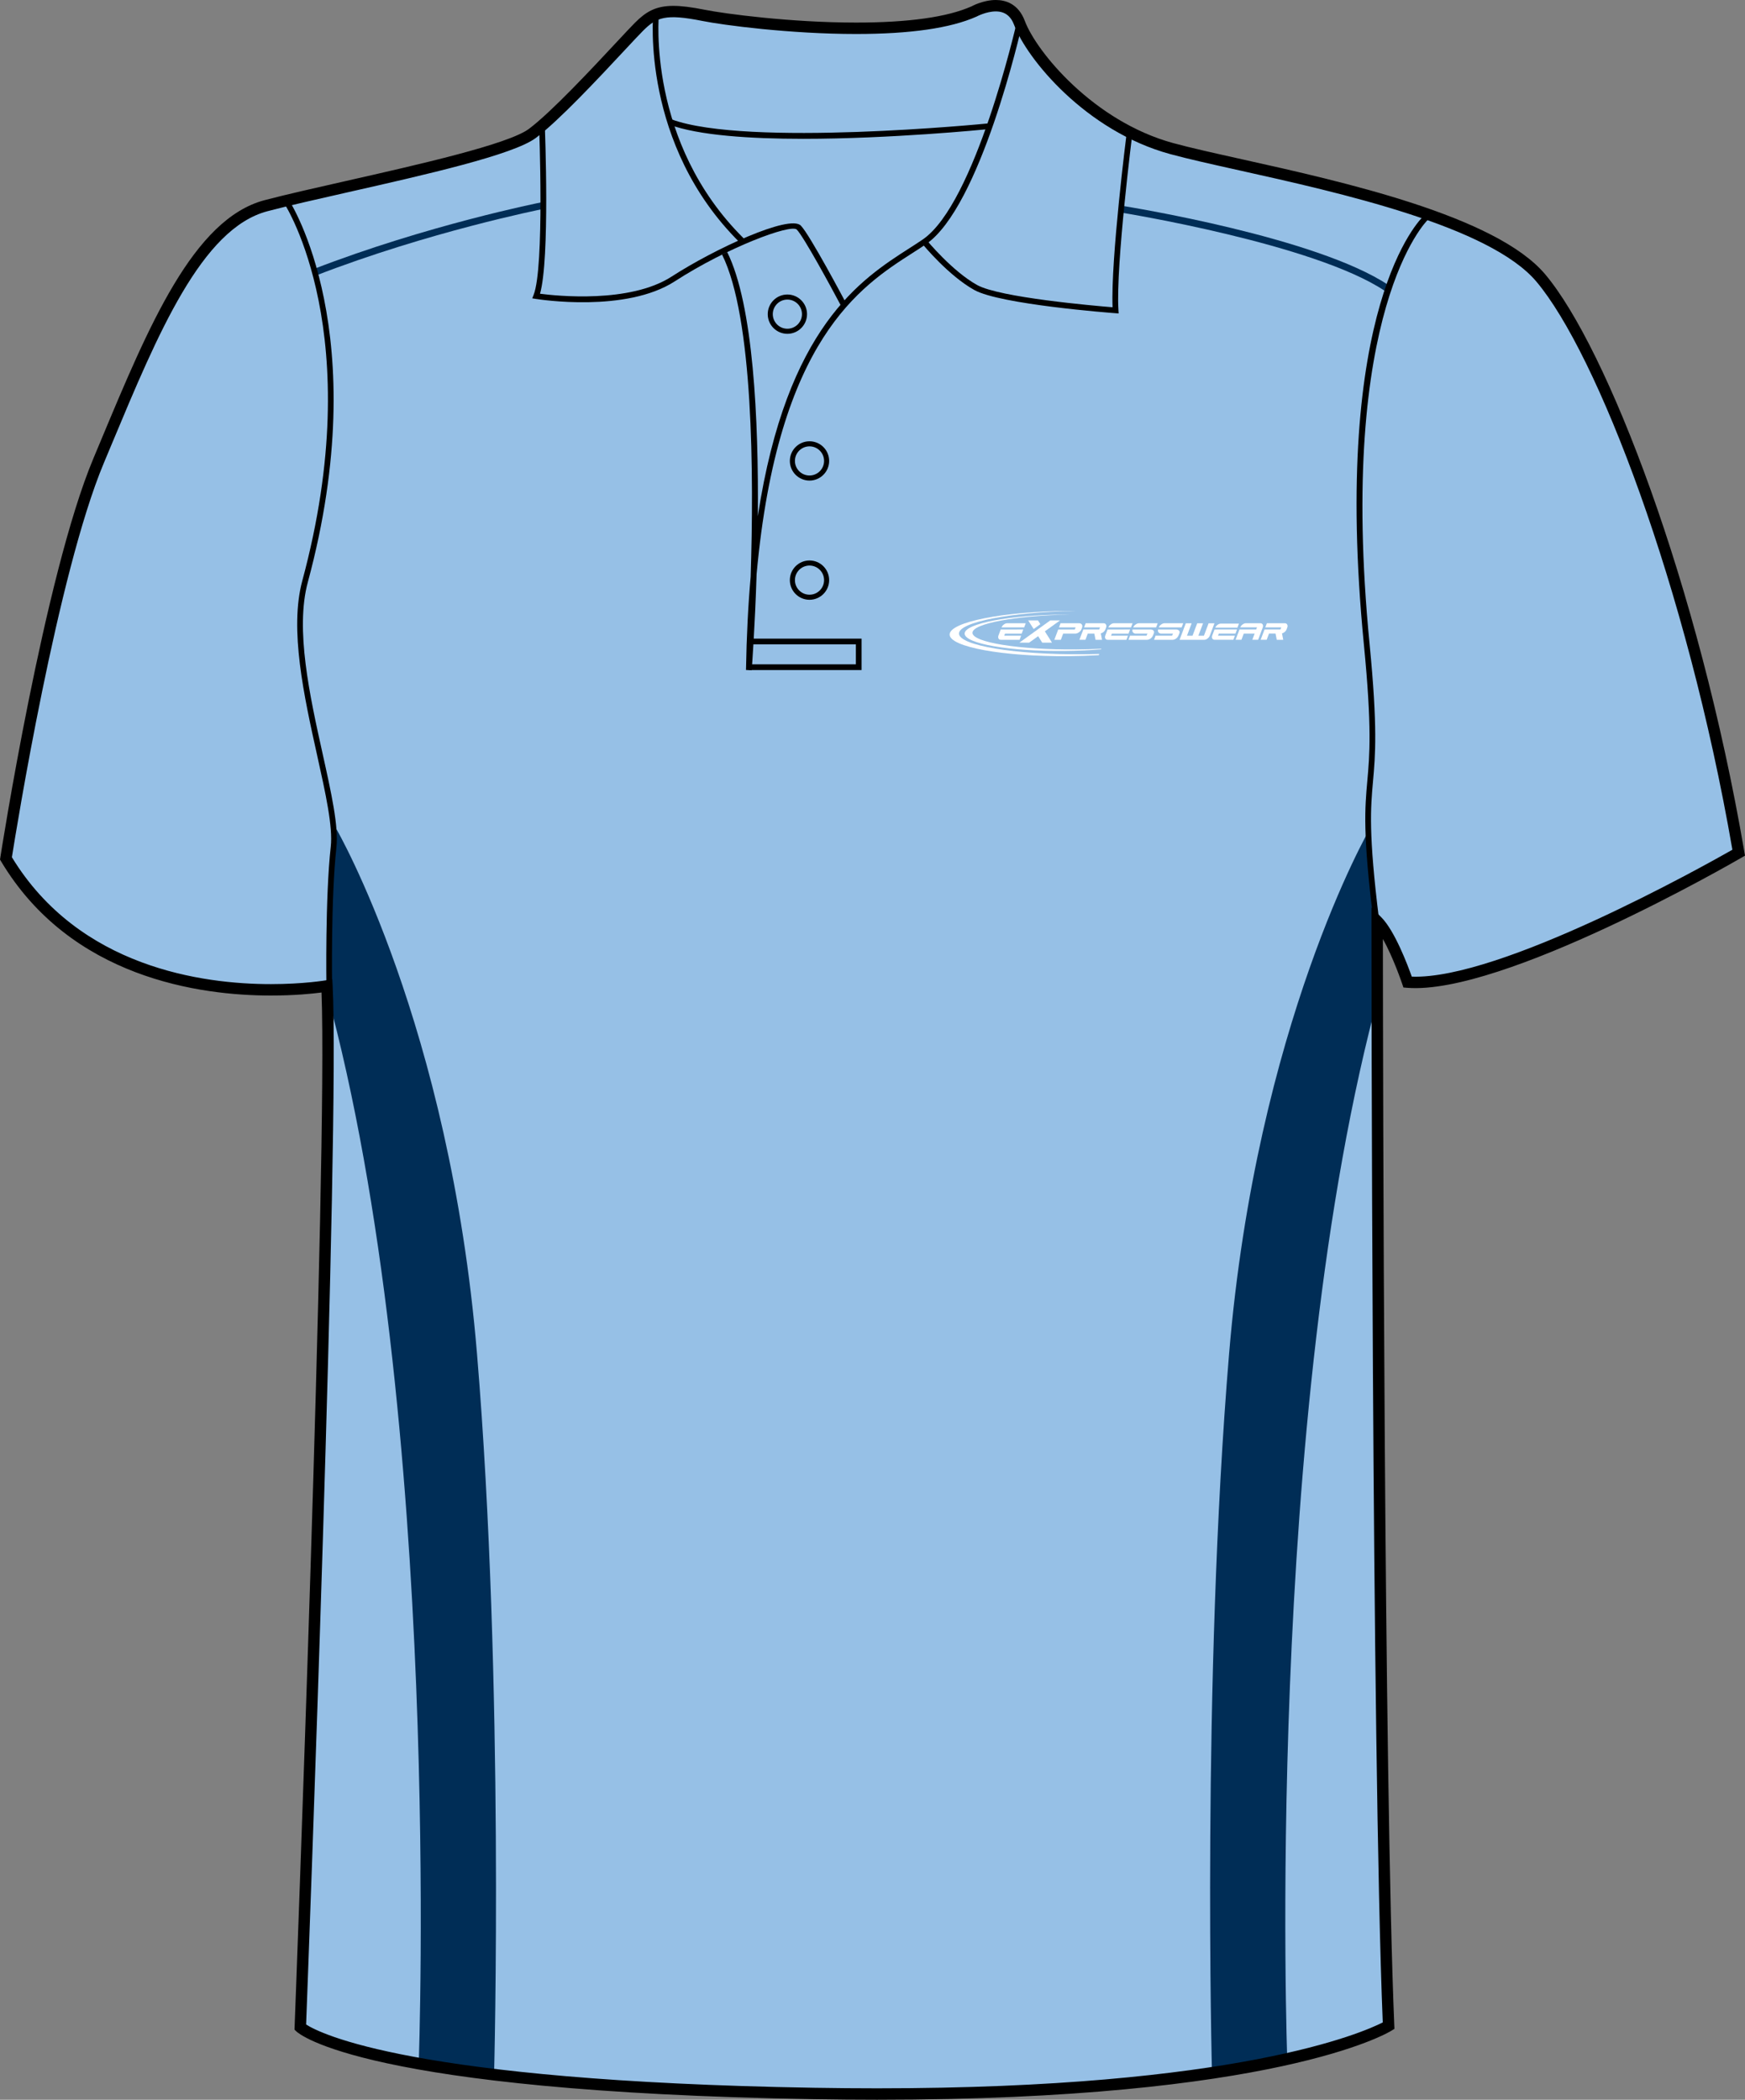 <?xml version="1.0" encoding="utf-8"?>
<!-- Generator: Adobe Illustrator 15.1.0, SVG Export Plug-In . SVG Version: 6.00 Build 0)  -->
<!DOCTYPE svg PUBLIC "-//W3C//DTD SVG 1.1//EN" "http://www.w3.org/Graphics/SVG/1.1/DTD/svg11.dtd">
<svg version="1.1" id="Layer_1" xmlns="http://www.w3.org/2000/svg" xmlns:xlink="http://www.w3.org/1999/xlink" x="0px" y="0px"
	 width="664.975px" height="800.002px" viewBox="0.263 0 664.975 800.002" enable-background="new 0.263 0 664.975 800.002"
	 xml:space="preserve">
<rect x="0.263" y="0" width="664.975" height="800.002" fill="#808080" stroke="none"/>
<g id="side" display="none">
</g>
<g id="back" display="none">
</g>
<g id="front">
	<path id="primary" fill="#96C0E6" d="M125.427,375.678c0,0-90.335,9.721-122.316-48.588c0,0,16.462-106.569,35.313-151.524
		c18.853-44.954,36.25-89.911,63.807-97.159c27.554-7.25,89.907-18.85,101.507-27.549c11.601-8.702,34.801-34.804,40.603-40.603
		C250.141,4.453,254.493,3,268.99,5.903c14.502,2.9,76.855,10.154,102.961-1.45c0,0,13.053-7.25,17.4,4.35
		c4.352,11.602,26.104,39.153,58,47.853c31.905,8.702,117.453,21.751,140.66,49.303c23.207,27.552,58.011,117.461,75.407,218.967
		c0,0-89.91,52.203-126.156,49.303c0,0-5.806-17.399-11.604-23.201c0,0,0,316.417,4.35,420.825c0,0-46.398,28.711-218.958,25.814
		c-172.563-2.902-195.766-25.232-195.766-25.232S128.327,432.236,125.427,375.678z"/>
	<g id="secondary">
		<path fill="#002D56" d="M120.494,105.04l-0.941-2.436c43.34-16.816,86.6-25.436,87.031-25.519l0.504,2.561
			C206.656,79.73,163.612,88.307,120.494,105.04z"/>
		<path fill="#002D56" d="M527.904,110.781c-26.864-17.908-99.918-29.704-100.652-29.821l0.41-2.576
			c3.021,0.479,74.353,12.001,101.688,30.228L527.904,110.781z"/>
		<path fill="#002D56" d="M128.507,315.956c0,0,43.08,74.411,53.523,199.735c10.441,125.322,6.527,274.146,6.527,274.146
			l-28.722-3.916c0,0,9.14-246.73-35.247-408.608L128.507,315.956z"/>
		<path fill="#002D56" d="M522.169,315.956c0,0-43.08,74.411-53.523,199.735c-10.442,125.322-6.525,274.146-6.525,274.146
			l28.72-3.916c0,0-9.139-246.73,35.247-408.608L522.169,315.956z"/>
	</g>
	<path fill="none" stroke="#515254" stroke-width="1.666" stroke-miterlimit="10" d="M521.093,295.524"/>
	<path d="M306.365,52.888c-20.312,0-39.931-1.292-51.022-5.399l0.755-2.04c28.797,10.663,119.864,1.661,120.782,1.569l0.219,2.165
		C374.76,49.415,339.647,52.888,306.365,52.888z"/>
	<path d="M334.499,800.002c-7.833,0-15.931-0.07-24.072-0.207c-171.445-2.881-196.264-24.9-197.235-25.836l-0.702-0.68l0.037-0.971
		c0.127-3.354,12.676-331.776,10.26-394.164c-3.438,0.449-10.289,1.156-19.278,1.156c-26.987,0-76.239-6.642-102.844-51.132
		l-0.401-0.673l0.119-0.776c0.165-1.07,16.72-107.352,35.459-152.033l2.978-7.123c18.072-43.28,35.14-84.16,62.278-91.3
		c8.052-2.12,19.123-4.622,30.848-7.272c27.646-6.25,62.056-14.026,69.91-19.916c8.548-6.413,23.957-22.923,33.163-32.788
		c3.199-3.428,5.729-6.138,7.202-7.613c4.08-4.081,7.782-6.441,14.646-6.441c3.079,0,6.883,0.475,11.971,1.493
		c7.626,1.524,32.733,4.873,57.656,4.873c19.974,0,34.771-2.076,43.993-6.176C370.496,2.409,374.89,0,379.725,0
		c3.688,0,8.604,1.386,11.081,7.997c4.392,11.702,26.142,38.225,56.537,46.518c6.68,1.822,15.716,3.832,26.17,6.159
		c38.549,8.577,96.797,21.54,115.581,43.84c23.559,27.975,58.386,117.916,75.888,220l0.256,1.488l-1.31,0.76
		c-3.598,2.088-91.066,52.482-127.427,49.592l-1.434-0.114l-0.456-1.368c-0.043-0.13-3.388-10.065-7.366-17.106
		c0.038,46.578,0.398,319.253,4.345,413.953l0.057,1.271l-1.08,0.668C528.828,774.738,486.23,800.002,334.499,800.002z
		 M116.915,771.328c5.063,3.281,40.024,21.533,193.587,24.113c8.119,0.137,16.191,0.207,23.997,0.207
		c137.214,0,185.171-21.268,192.695-25.104c-4.248-104.623-4.301-416.408-4.301-419.559v-5.25l3.713,3.71
		c5.165,5.162,10.106,18.303,11.651,22.653c33.697,1.237,111.144-42.07,122.177-48.349
		c-17.455-100.731-51.596-189.038-74.671-216.434c-17.832-21.175-75.221-33.944-113.189-42.396
		c-10.517-2.339-19.597-4.36-26.374-6.208c-32.295-8.809-54.666-36.383-59.469-49.186c-1.306-3.483-3.598-5.175-7.009-5.175
		c-3.662,0-7.268,1.944-7.303,1.963c-9.949,4.433-25.343,6.637-45.931,6.637c-25.247,0-50.753-3.405-58.512-4.956
		c-14.132-2.825-17.498-1.429-22.689,3.757c-1.421,1.422-3.927,4.106-7.099,7.506c-9.905,10.613-24.876,26.654-33.732,33.299
		c-8.598,6.448-42.049,14.01-71.563,20.681c-11.687,2.641-22.722,5.134-30.696,7.235c-25.062,6.592-41.725,46.511-59.372,88.771
		l-2.979,7.127C22.154,218.561,6.341,316.846,4.797,326.607c25.598,42.046,72.774,48.344,98.706,48.344
		c12.464,0,20.889-1.438,20.972-1.452l2.419-0.419l0.125,2.452C129.814,429.898,117.748,749.498,116.915,771.328z"/>
	<path d="M320.754,116.515c-3.813-7.202-14.278-26.457-16.859-29.039c-2.256-2.248-26.558,6.817-46.495,19.719
		c-18.627,12.05-51.573,6.909-52.97,6.687l-1.343-0.217l0.505-1.261c4.216-10.537,2.117-64.264,2.098-64.807l2.173-0.087
		c0.087,2.152,1.997,51.127-1.813,64.403c6.278,0.822,34.243,3.754,50.165-6.542c16.393-10.608,44.905-23.73,49.213-19.43
		c3.344,3.339,16.68,28.486,17.245,29.557L320.754,116.515z"/>
	<path d="M282.147,92.375C244.425,55.052,249.15,5.523,249.202,5.027l2.162,0.229c-0.05,0.486-4.646,49.007,32.313,85.575
		L282.147,92.375z"/>
	<path d="M286.718,255.365l-2.173-0.101c0.214-12.894,0.822-24.689,1.773-35.499c1.256-38.902,0.992-98.993-10.903-122.783
		l1.945-0.974c10.018,20.036,12.016,63.972,11.692,100.67c11.021-72.157,39.402-90.341,57.733-102.088
		c1.822-1.167,3.535-2.267,5.111-3.345c20.071-13.735,35.655-82.037,35.813-82.727l2.123,0.478
		c-0.644,2.845-15.928,69.829-36.705,84.042c-1.595,1.091-3.326,2.202-5.167,3.381c-19.714,12.632-51.249,32.84-59.372,122.303
		C287.938,238.909,286.845,253.665,286.718,255.365z"/>
	<path d="M426.547,119.426l-1.244-0.094c-1.787-0.133-43.854-3.344-53.737-8.833c-9.855-5.478-19.484-17.169-19.892-17.666
		l1.686-1.375c0.098,0.117,9.773,11.866,19.264,17.138c8.562,4.758,44.482,7.888,51.616,8.47
		c-0.732-18.311,5.249-65.432,5.507-67.474l2.157,0.274c-0.063,0.51-6.503,51.213-5.433,68.312L426.547,119.426z"/>
	<path fill="none" stroke="#515254" stroke-width="1.666" stroke-miterlimit="10" d="M276.386,96.498"/>
	<polygon points="328.591,255.285 285.605,255.285 285.605,253.11 326.416,253.11 326.416,245.496 286.172,245.496 286.172,243.321 
		328.591,243.321 	"/>
	<path d="M124.647,375.535c-0.005-0.331-0.499-33.522,1.656-52.942c0.848-7.616-1.943-20.2-5.177-34.771
		c-4.998-22.519-10.66-48.038-5.67-66.536c25.299-93.695-6.461-143.135-6.784-143.624l1.813-1.204
		c0.329,0.497,32.646,50.668,7.072,145.393c-4.854,17.984,0.75,43.227,5.688,65.501c3.276,14.762,6.104,27.51,5.219,35.481
		c-2.145,19.284-1.648,52.335-1.646,52.667L124.647,375.535z"/>
	<path d="M523.635,350.684c-4.115-33.099-3.248-42.811-2.33-53.095c0.889-9.953,1.807-20.245-1.298-51.988
		c-12.604-128.979,21.438-162.116,22.896-163.463l1.479,1.595c-0.347,0.326-34.681,34.012-22.205,161.659
		c3.118,31.944,2.192,42.338,1.295,52.39c-0.902,10.167-1.762,19.768,2.32,52.636L523.635,350.684z"/>
	<path d="M308.743,228.518c-4.131,0-7.488-3.361-7.488-7.489c0-4.13,3.36-7.491,7.488-7.491s7.486,3.36,7.486,7.491
		C316.231,225.157,312.871,228.518,308.743,228.518z M308.743,215.474c-3.063,0-5.556,2.494-5.556,5.556
		c0,3.063,2.491,5.553,5.556,5.553c3.063,0,5.553-2.491,5.553-5.553C314.296,217.965,311.803,215.474,308.743,215.474z"/>
	<path d="M308.743,183.104c-4.131,0-7.488-3.361-7.488-7.491c0-4.128,3.36-7.487,7.488-7.487s7.486,3.359,7.486,7.487
		C316.231,179.743,312.871,183.104,308.743,183.104z M308.743,170.059c-3.063,0-5.556,2.491-5.556,5.553
		c0,3.066,2.491,5.556,5.556,5.556c3.063,0,5.553-2.492,5.553-5.556C314.296,172.551,311.803,170.059,308.743,170.059z"/>
	<path d="M300.314,127.186c-4.133,0-7.488-3.36-7.488-7.491c0-4.128,3.36-7.487,7.488-7.487s7.486,3.359,7.486,7.487
		C307.801,123.823,304.444,127.186,300.314,127.186z M300.314,114.139c-3.063,0-5.558,2.491-5.558,5.553
		c0,3.066,2.493,5.556,5.558,5.556c3.063,0,5.556-2.494,5.556-5.556C305.868,116.633,303.375,114.139,300.314,114.139z"/>
	<g>
		<path fill="#FFFFFF" d="M404.222,236.371h-3.718l-11.797,8.488h3.725l3.439-2.477l1.563,2.477h3.725l-2.729-4.32L404.222,236.371
			L404.222,236.371z M392.08,236.371h3.723l0.913,1.439l-2.556,1.851L392.08,236.371L392.08,236.371z"/>
		<g>
			<path fill="#FFFFFF" d="M471.814,239.134l0.581-1.533h-6.925c-0.413,0-0.831,0.16-1.252,0.473
				c-0.39,0.294-0.668,0.649-0.839,1.062C466.189,239.136,469,239.134,471.814,239.134L471.814,239.134z"/>
			<g>
				<path fill="#FFFFFF" d="M459.153,243.775c0.411,0,0.837-0.162,1.265-0.482c0.421-0.324,0.722-0.714,0.893-1.173l1.749-4.642
					h-2.229l-1.784,4.733h-2.119l1.787-4.733h-2.229l-1.784,4.733h-2.116l1.784-4.733h-2.229l-2.371,6.296L459.153,243.775
					L459.153,243.775z"/>
				<path fill="#FFFFFF" d="M486.332,241.381l0.475,2.384h2.458l-0.464-2.444c0.698-0.175,1.448-0.75,1.726-1.47l0.273-0.738
					c0.176-0.453,0.168-0.844-0.03-1.173c-0.174-0.324-0.48-0.483-0.934-0.483h-6.803l-0.593,1.577h6.078l-0.307,0.784
					c-1.181,0-4.579,0-6.065,0l-1.479,3.938h2.29l0.896-2.376L486.332,241.381L486.332,241.381L486.332,241.381z"/>
				<path fill="#FFFFFF" d="M464.413,242.191l0.298-0.791h6.354l0.6-1.584c-2.871,0-5.724,0.01-8.583,0.01l-0.856,2.276
					c-0.171,0.462-0.163,0.851,0.012,1.172c0.174,0.324,0.475,0.483,0.911,0.483h7.108l0.589-1.567L464.413,242.191L464.413,242.191
					z"/>
				<path fill="#FFFFFF" d="M474.229,241.395l-0.883,2.359h-2.226l1.479-3.934h3.536h2.83l0.316-0.799h-6.382
					c0.171-0.421,0.462-0.784,0.857-1.083c0.429-0.321,0.854-0.483,1.274-0.483h5.521c0.423,0,0.723,0.162,0.896,0.483
					c0.174,0.316,0.179,0.685,0.026,1.104l-1.771,4.713h-2.208l0.877-2.359L474.229,241.395L474.229,241.395z"/>
			</g>
		</g>
		<g>
			<path fill="#FFFFFF" d="M382.949,242.196l0.299-0.791h6.357l0.593-1.582c-2.866,0-5.721,0.008-8.582,0.008l-0.854,2.277
				c-0.171,0.461-0.166,0.854,0.011,1.174c0.173,0.321,0.479,0.483,0.91,0.483h7.111l0.589-1.569H382.949L382.949,242.196z
				 M390.551,239.032l0.586-1.569h-7.078c-0.423,0-0.852,0.162-1.277,0.486c-0.398,0.301-0.686,0.663-0.857,1.086
				C384.791,239.034,387.669,239.032,390.551,239.032L390.551,239.032z"/>
			<path fill="#FFFFFF" d="M406.656,241.4h1.423h1.92c0.48,0,0.949-0.165,1.402-0.486c0.472-0.329,0.75-0.609,0.926-1.053
				l0.283-0.75c0.161-0.448,0.138-0.834-0.082-1.163c-0.209-0.324-0.558-0.486-1.04-0.486h-7.072l-0.592,1.567h6.333l-0.321,0.804
				c-1.129,0-4.641,0-6.315,0l-1.477,3.929h2.483l0.883-2.365h1.246V241.4z"/>
			<path fill="#FFFFFF" d="M417.277,241.389l0.472,2.384h2.461l-0.465-2.444c0.707-0.175,1.448-0.749,1.724-1.47l0.275-0.738
				c0.179-0.455,0.169-0.847-0.03-1.173c-0.166-0.324-0.482-0.486-0.936-0.486h-6.797l-0.6,1.577h6.076l-0.304,0.784
				c-1.18,0-4.582,0-6.065,0l-1.484,3.937h2.29l0.897-2.374h2.481v0.003H417.277z"/>
			<path fill="#FFFFFF" d="M423.661,242.196l0.298-0.791h6.361l0.595-1.582c-2.869,0-5.72,0.008-8.585,0.008l-0.854,2.277
				c-0.174,0.461-0.169,0.854,0.012,1.174c0.168,0.321,0.475,0.483,0.906,0.483h7.113l0.586-1.569H423.661L423.661,242.196z
				 M431.259,239.032l0.592-1.569h-7.083c-0.429,0-0.852,0.162-1.278,0.486c-0.396,0.301-0.686,0.663-0.856,1.086
				C425.507,239.034,428.383,239.032,431.259,239.032L431.259,239.032z"/>
			<path fill="#FFFFFF" d="M437.527,241.4h-4.602c-0.235,0-0.434-0.11-0.603-0.207c-0.163-0.102-0.295-0.219-0.395-0.366
				c-0.092-0.143-0.14-0.314-0.15-0.504c-0.013-0.154,0.021-0.318,0.064-0.498c2.32,0,4.633,0,6.945,0
				c0.244,0,0.453,0.078,0.637,0.154c0.185,0.075,0.332,0.175,0.435,0.3c0.104,0.125,0.162,0.277,0.185,0.454
				c0.018,0.179-0.015,0.379-0.103,0.602l-0.267,0.668c-0.173,0.449-0.507,0.95-0.958,1.279c-0.449,0.321-0.908,0.483-1.372,0.483
				h-7.036l0.576-1.574h6.293L437.527,241.4L437.527,241.4z M432.109,239.036c0.154-0.419,0.467-0.783,0.883-1.088
				c0.451-0.332,0.91-0.494,1.369-0.494h7.058l-0.594,1.584C437.914,239.039,435.012,239.036,432.109,239.036L432.109,239.036z"/>
			<path fill="#FFFFFF" d="M447.261,241.4h-4.6c-0.231,0-0.436-0.11-0.604-0.207c-0.163-0.102-0.296-0.219-0.388-0.366
				c-0.089-0.143-0.143-0.314-0.158-0.504c-0.01-0.154,0.021-0.318,0.069-0.498c2.322,0,4.633,0,6.95,0
				c0.235,0,0.448,0.078,0.63,0.154c0.184,0.075,0.331,0.175,0.434,0.3c0.106,0.125,0.165,0.277,0.186,0.454
				c0.021,0.179-0.018,0.379-0.099,0.602l-0.269,0.668c-0.176,0.449-0.507,0.95-0.964,1.279c-0.445,0.321-0.904,0.483-1.369,0.483
				h-7.034l0.579-1.574h6.287L447.261,241.4L447.261,241.4z M441.84,239.036c0.161-0.419,0.465-0.783,0.888-1.088
				c0.448-0.332,0.907-0.494,1.366-0.494h7.06l-0.593,1.584C447.648,239.039,444.749,239.036,441.84,239.036L441.84,239.036z"/>
		</g>
		<path fill="#FFFFFF" d="M405.771,234.146c0.765-0.005,1.525-0.008,2.277-0.005c-20.706,0.383-37.203,3.428-37.203,6.96
			c0,3.669,17.81,6.512,39.646,6.332c3.256-0.029,6.425-0.124,9.459-0.271l-0.099,0.24c-4.354,0.358-9.105,0.575-14.08,0.616
			c-20.882,0.176-37.912-2.798-37.912-6.618C367.859,237.577,384.889,234.321,405.771,234.146L405.771,234.146z"/>
		<path fill="#FFFFFF" d="M407.496,232.748c0.918-0.009,1.825-0.012,2.729-0.005c-24.773,0.469-44.516,4.246-44.516,8.639
			c0,4.564,21.306,8.107,47.43,7.89c2.04-0.018,4.056-0.055,6.03-0.118l-0.181,0.465c-3.68,0.214-7.524,0.344-11.489,0.379
			c-24.982,0.209-45.362-3.497-45.362-8.246C362.139,237.003,382.514,232.955,407.496,232.748L407.496,232.748z"/>
	</g>
</g>
</svg>
